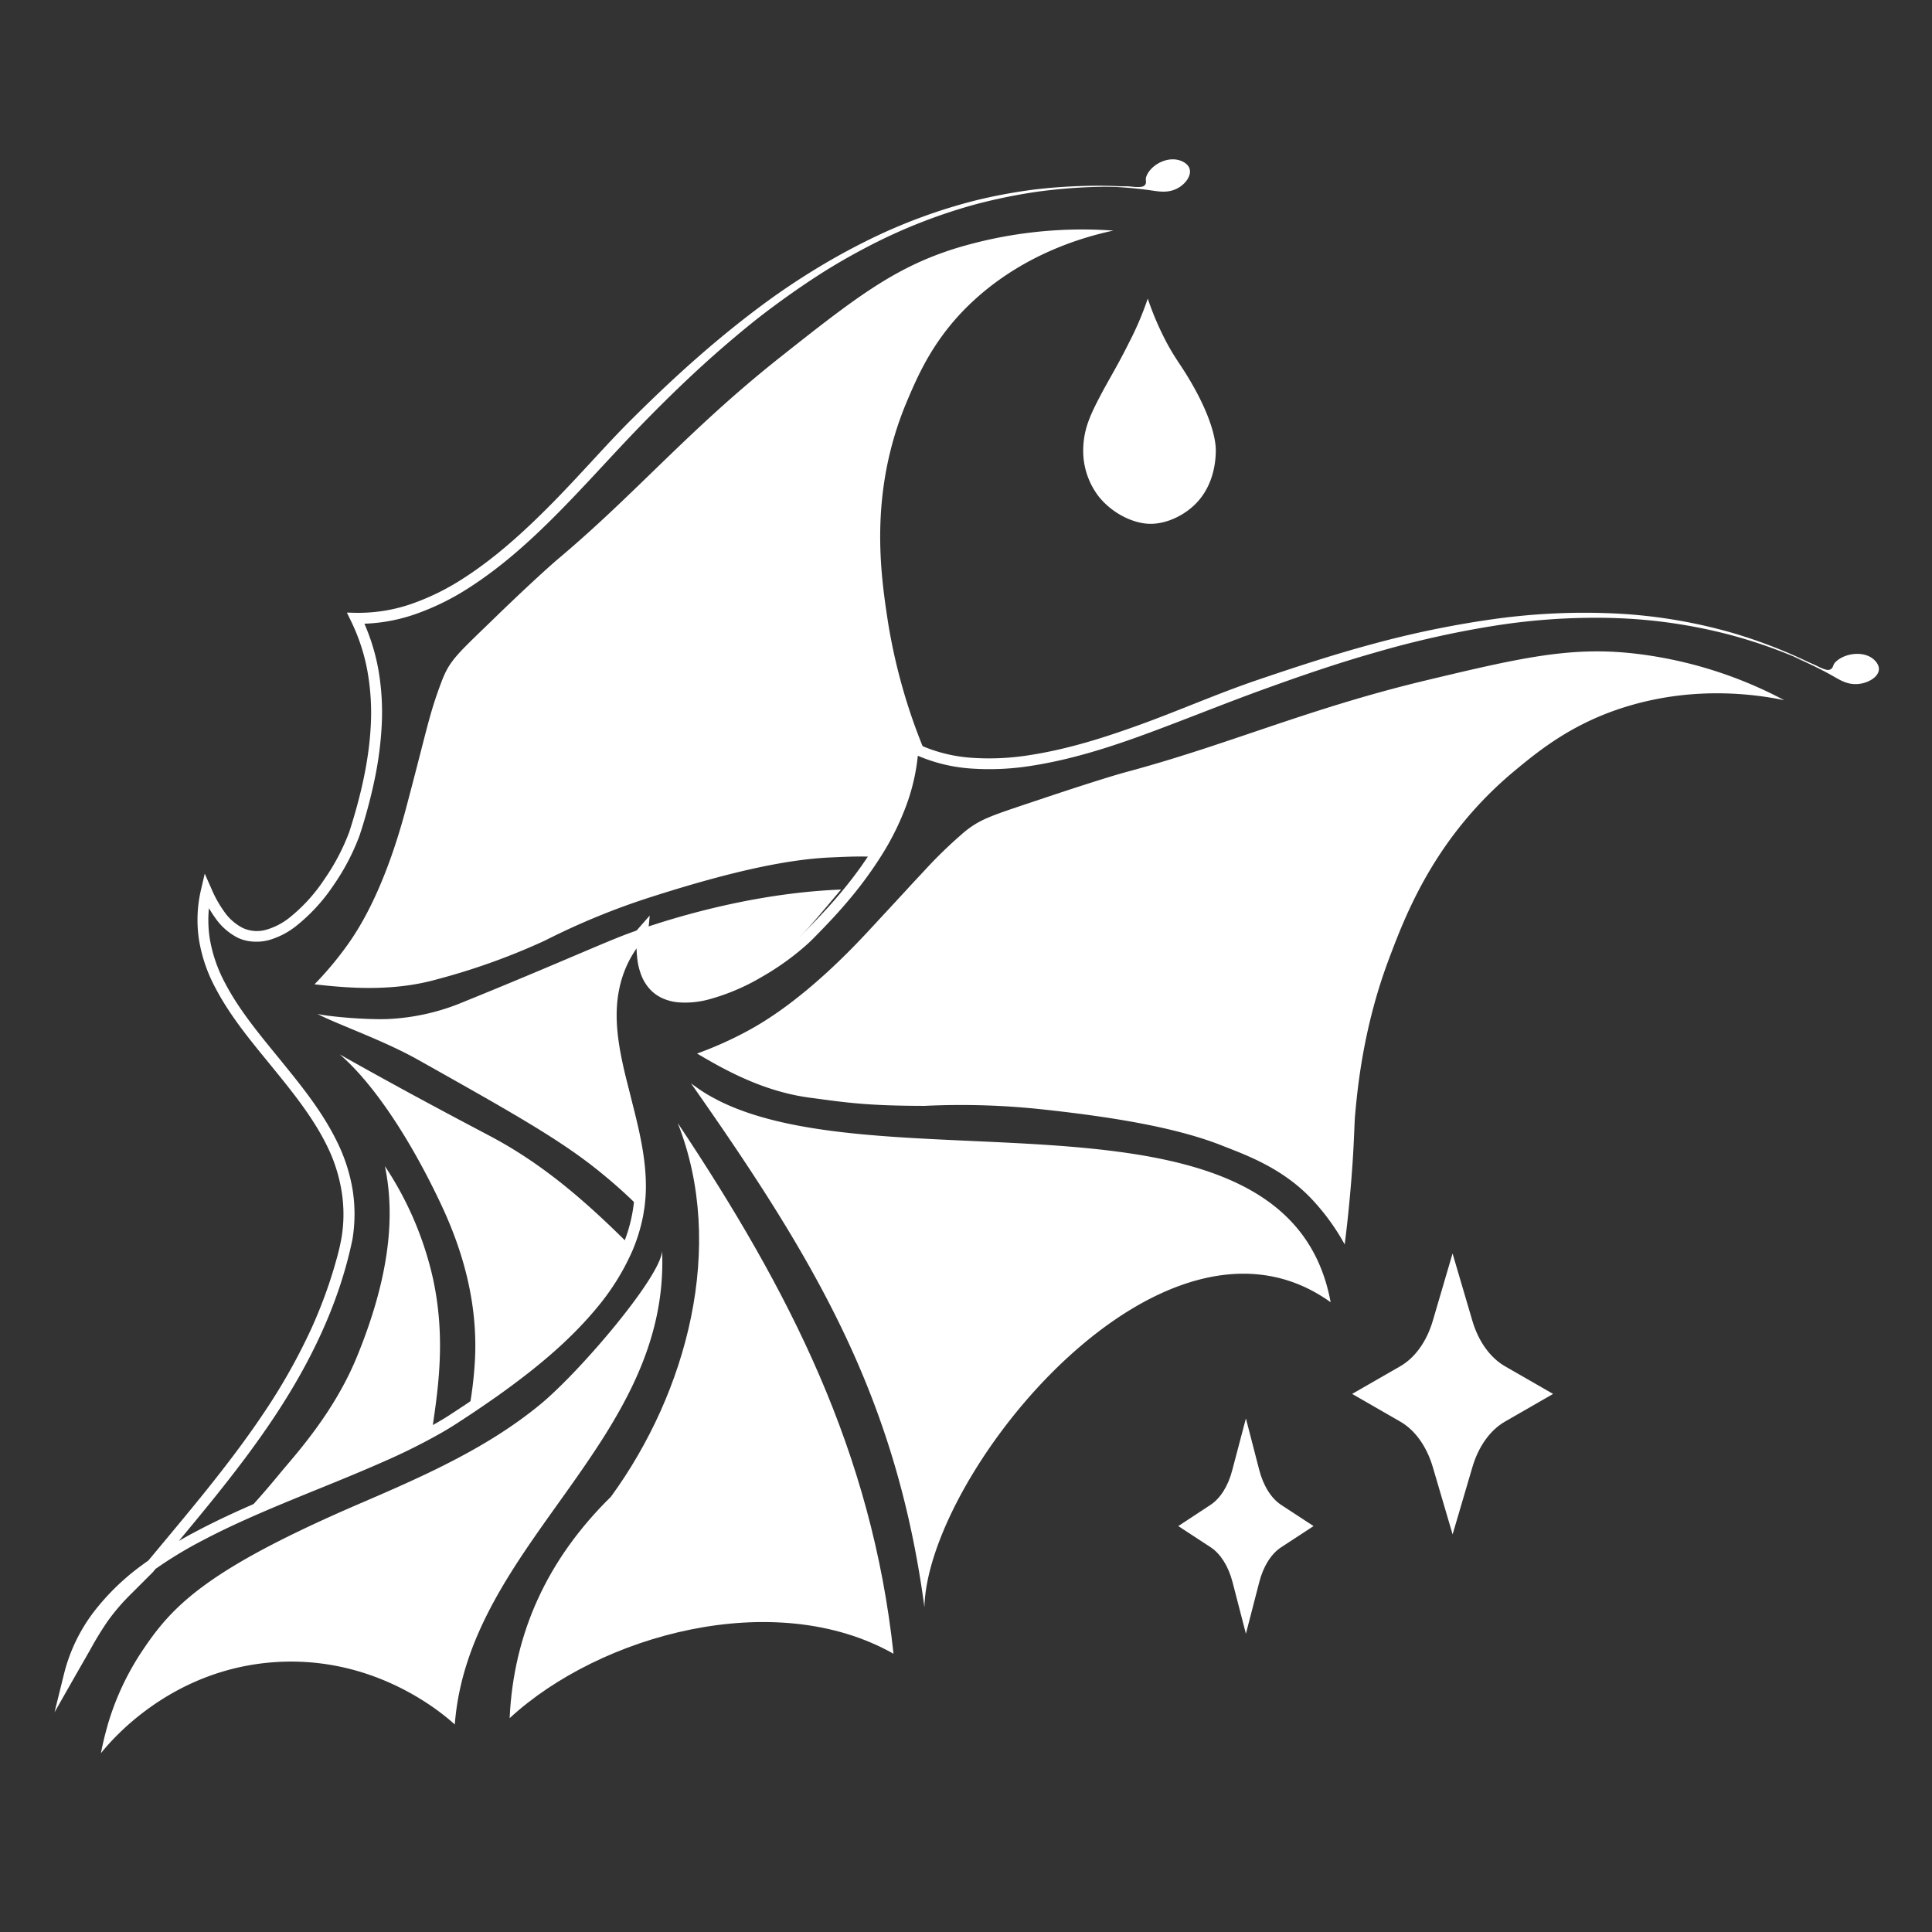 <svg xmlns="http://www.w3.org/2000/svg" viewBox="0 0 708.66 708.66"><rect x="0" y="0" width="708.66" height="708.66" fill="#333333" stroke="none"/><defs><style>.cls-1{fill:#fff;}</style></defs><title>Bloodlust logo feher</title><g id="Réteg_2_másolat_2" data-name="Réteg 2 másolat 2"><g id="Réteg_2_másolat_3" data-name="Réteg 2 másolat 3"><path class="cls-1" d="M421,109.52a113.4,113.4,0,0,1-6.83,16.06c-4.1,8.27-7.22,13.25-10.26,19-4.41,8.33-6.51,13.26-6.59,20.66a27.44,27.44,0,0,0,5.79,17c5,6.18,12.66,9.83,18.76,9.9s13.13-3.23,17.66-8.38,6.36-11.94,6.43-18.36c.05-5.51-2.78-13.93-8-23.28-4.56-8.17-6.47-9.71-10.32-17A108.83,108.83,0,0,1,421,109.52Z"/><path class="cls-1" d="M94.44,554.31l-6.52,2.92c4.63-4.93,9.45-10.32,14.6-16.6,5.36-6.55,19.93-22.12,28.53-43.28,11.34-27.8,14.17-50.32,10.13-69.61a122.92,122.92,0,0,1,17.67,41.39c4.67,21.68,1.93,40-.41,55.78-.05.26-.09.53-.14.8-10.78,6.11-20.44,10.51-27.52,13.75C116.07,546.13,116.34,544.66,94.44,554.31Z"/><path class="cls-1" d="M160.31,438.69c-11.68-24.09-24.57-42.38-35.7-51.94,5.85,3.32,14.73,8.25,25.59,14.18,16.61,9,27.06,14.44,30.53,16.3,19.52,10.48,35.33,24.56,50.85,40.09-7,15.72-22.16,28.57-39.13,42.95a210.85,210.85,0,0,1-20.1,15,140.89,140.89,0,0,0,1.8-15.37C175.92,472.14,165.55,449.49,160.31,438.69Z"/><path class="cls-1" d="M238.07,357c-3.21-5.84-2.26-13.11-2-15.45-4.75,5.37-10.31,13.48-11.86,24-1.5,10.33,1.7,17.76,4.47,27.05,4.38,14.59,7.49,33.48,6.33,45.79-.15,1.45-.36,2.91-.62,4.33a176.85,176.85,0,0,0-13.2-11.93c-14.78-12.25-32.42-22.15-67.74-42-12.87-7.26-29.81-13.08-37-16.87,4.47,1,17.28,2.11,25.37,1.88a80.77,80.77,0,0,0,28.46-6.4C197,356.59,216.46,348,226.38,344c2.54-1.06,40.25-16.08,82.11-17.71-.29.36-.62.72-.91,1.08-11.92,14.08-21.13,26.05-37.66,33.79-7.61,3.53-13.87,5.66-19.16,5.36C246.48,365.18,241.76,363.88,238.07,357Z"/><path class="cls-1" d="M408.38,84.58c-10.72,2.29-31.78,8.25-50.22,24.74-15.07,13.49-21.13,27.57-25.6,38.14-14.09,33.61-9.45,63.72-6.8,81a210.64,210.64,0,0,0,13.79,48,65.66,65.66,0,0,1-6.31-2.75c-.48,8.45-.48,15.82-7.9,29.8a71.74,71.74,0,0,1-6.86,10.7c-5.19-.13-9.73.13-13.27.28-18.45.69-41.7,6.63-66.4,14.53A262.32,262.32,0,0,0,199.89,345a241.82,241.82,0,0,1-39.46,14.18c-16.89,4.81-34,3.1-45.07,1.87a123,123,0,0,0,12.29-14.73c3.7-5.25,13.21-19.44,21.3-49.9s8.34-34,13.1-46.63c3-7.78,5.73-9.88,19.55-23.3,10.22-9.92,19.19-18.16,23.29-21.63,28.62-24.08,47.68-47.2,81.17-73.74,27.68-21.92,42-33,64.39-40A159.42,159.42,0,0,1,408.38,84.58Z"/><path class="cls-1" d="M224.09,549q-35,34.39-37.15,81.22c33.22-30.66,97.3-48.24,140.8-23.62-7.92-74-38.05-133-79.15-194.67C266.41,457.13,252,510.74,224.09,549Z"/><path class="cls-1" d="M488.08,477.66c-61.41-44.1-147.83,62.44-149,111.85C328.69,512,298.93,462.12,253.44,397.35c.55.4,1.1.84,1.66,1.2a53.18,53.18,0,0,0,7.79,4.77l.05.05C325.44,435.59,472.39,392.43,488.08,477.66Z"/><path class="cls-1" d="M654.47,256.83c-10.7-2.2-32.45-5.23-57.12,2.12-20.12,6-32.53,16.11-41.73,23.73C526.33,307,515.55,335.56,509.37,352c-9.29,24.74-11.44,47.14-12.32,57-.24,2.36-.32,8.57-.93,17.63-.86,12.62-2,22.93-2.89,29.82a81.18,81.18,0,0,0-12.18-16.73c-10.94-11.56-24.69-16.29-32.67-19.47-16.84-6.71-40.55-10.6-66.53-13.38a277.61,277.61,0,0,0-42.64-1.24c-18.89,0-27.56-1-38.79-2.55l-3.54-.47c-17.47-2.35-31.85-10.66-41.2-16.17A136.1,136.1,0,0,0,274,378.26c5.93-3.21,21.46-12.05,43.75-35.91,6.48-7,11.27-12.14,15-16.2,3-3.29,5.46-5.86,7.49-8.07a163.6,163.6,0,0,1,12.36-11.93,34,34,0,0,1,4.93-3.73c4.6-2.87,10.17-4.57,24.11-9.25s26.08-8.54,31.51-10c37.52-10.07,66-23,109-33.39,35.62-8.53,53.86-12.71,77.39-10.06A154.83,154.83,0,0,1,654.47,256.83Z"/><path class="cls-1" d="M675.43,249.21a184.5,184.5,0,0,0-40.87-16.35,190.31,190.31,0,0,0-43.49-6.19,237.28,237.28,0,0,0-43.82,3,356.4,356.4,0,0,0-42.89,9.7c-14.1,4-28,8.8-41.81,13.82s-27.39,10.56-41.28,15.69-28.06,9.69-42.86,12a97.12,97.12,0,0,1-22.49,1A60,60,0,0,1,334,276l2.89-1.68a73.73,73.73,0,0,1-4.33,20.75A98.1,98.1,0,0,1,323.2,314a146,146,0,0,1-12.46,16.85q-3.39,4-7,7.78c-1.19,1.27-2.4,2.52-3.61,3.76s-2.42,2.48-3.75,3.71a97.66,97.66,0,0,1-17.12,12.33,78.22,78.22,0,0,1-19.53,8.23,33.29,33.29,0,0,1-10.92,1,18.22,18.22,0,0,1-5.61-1.41,14.17,14.17,0,0,1-4.85-3.45,16.21,16.21,0,0,1-3.08-5,23.84,23.84,0,0,1-1.43-5.45,45.59,45.59,0,0,1-.09-10.82l3.49,1.53a46.91,46.91,0,0,0-6.56,9.5A40.4,40.4,0,0,0,227,363.48c-1.46,7.57-.77,15.48.71,23.24s3.7,15.51,5.6,23.39,3.51,16,3.6,24.28a52.11,52.11,0,0,1-.27,6.24c-.1,1-.19,2.08-.38,3.1s-.3,2.07-.54,3.08A63.06,63.06,0,0,1,232,458.7a87,87,0,0,1-13,20.92c-10.46,12.66-23.24,22.95-36.4,32.34q-5,3.51-10,6.85l-5.08,3.33q-2.58,1.67-5.23,3.2a224.42,224.42,0,0,1-21.78,10.88c-14.8,6.56-29.88,12.23-44.6,18.6-7.36,3.18-14.63,6.53-21.69,10.26A150.72,150.72,0,0,0,54,577.67a82.51,82.51,0,0,0-16.74,16.48,58.54,58.54,0,0,0-10,21l-3.68-1.47,6.13-10.71a121.92,121.92,0,0,1,6.54-10.65,81.33,81.33,0,0,1,8.16-9.64l8.74-8.73-.12.14c15.19-18.33,30.72-36.36,43.85-56a219.47,219.47,0,0,0,17.34-30.8,176.29,176.29,0,0,0,6.47-16.41c.93-2.79,1.8-5.6,2.59-8.43a85.14,85.14,0,0,0,2-8.48,52.6,52.6,0,0,0,0-17.12A58.66,58.66,0,0,0,120,420.4c-5.11-10.44-12.57-19.68-20.06-28.88s-15.34-18.43-21-29.3A56.42,56.42,0,0,1,73,344.78a48.56,48.56,0,0,1,.74-18.49l1.36-5.84,2.43,5.5a43.36,43.36,0,0,0,4.7,8.42,18.63,18.63,0,0,0,6.8,6,12.4,12.4,0,0,0,8.54.68,24.53,24.53,0,0,0,8.29-4.2A61.06,61.06,0,0,0,119,322.49a78.35,78.35,0,0,0,9.14-17.42c4.05-12.62,7.2-25.8,7.86-39a86.6,86.6,0,0,0-1.19-19.71,70.77,70.77,0,0,0-6.11-18.66l-1.46-3,3.3.08A59.59,59.59,0,0,0,151,221.49a88.5,88.5,0,0,0,18.85-9.28c11.9-7.63,22.47-17.3,32.5-27.44,5-5.07,9.88-10.33,14.75-15.6s9.74-10.58,14.88-15.65c10.21-10.16,20.75-20,31.84-29.23,5.55-4.61,11.21-9.07,17-13.32s11.82-8.28,18-12.07,12.46-7.27,18.92-10.48a198.83,198.83,0,0,1,40.5-15,196.16,196.16,0,0,1,21.23-3.91A201.08,201.08,0,0,1,401,68.14c7.19-.08,14.37.32,21.52.94-7.17-.47-14.34-.72-21.51-.49a196.51,196.51,0,0,0-21.41,1.86,203.51,203.51,0,0,0-21,4.29,198.69,198.69,0,0,0-20.37,6.68,196.68,196.68,0,0,0-19.52,8.84c-6.34,3.29-12.55,6.84-18.55,10.71s-11.87,8-17.58,12.26-11.23,8.84-16.66,13.5c-10.83,9.33-21.12,19.29-31.08,29.56s-19.44,21-29.6,31.3-20.89,20.1-33.2,28a92.54,92.54,0,0,1-19.71,9.69,63.38,63.38,0,0,1-21.84,3.53l1.85-2.89a75,75,0,0,1,6.45,19.71A90.86,90.86,0,0,1,140,266.25a129.77,129.77,0,0,1-2.74,20.36q-1.06,5-2.41,9.95c-.44,1.65-.91,3.28-1.39,4.91s-1,3.25-1.55,4.93a81.69,81.69,0,0,1-9.61,18.36A65.24,65.24,0,0,1,108.19,340a28.82,28.82,0,0,1-9.68,4.86,17.86,17.86,0,0,1-5.66.52A15.33,15.33,0,0,1,87.28,344,22.45,22.45,0,0,1,79,336.76a47.16,47.16,0,0,1-5.17-9.22l3.79-.34a44.7,44.7,0,0,0-.69,17,53,53,0,0,0,5.53,16.21C87.8,370.68,95.49,379.77,103,389s15.16,18.65,20.56,29.65a63.23,63.23,0,0,1,5.73,17.46,56.92,56.92,0,0,1,0,18.42c-4.91,23.87-15.71,45.77-29,65.69S71.29,558.3,56.13,576.6l-.06.07-.07.07-8.7,8.69a75.66,75.66,0,0,0-7.76,9.16,116.37,116.37,0,0,0-6.34,10.34l-6.12,10.69L20,628.07l3.44-13.92A62.56,62.56,0,0,1,34,591.77a86.34,86.34,0,0,1,17.55-17.29,154,154,0,0,1,20.74-12.94c7.19-3.8,14.55-7.19,22-10.4,14.83-6.42,29.91-12.09,44.56-18.58a222.31,222.31,0,0,0,21.4-10.69c1.72-1,3.41-2,5.07-3.1l5-3.29q5-3.33,9.91-6.79c13-9.26,25.53-19.4,35.62-31.61a83,83,0,0,0,12.43-19.95,56.52,56.52,0,0,0,4.58-22.7c-.08-7.81-1.61-15.62-3.48-23.38s-4.11-15.55-5.64-23.58-2.31-16.44-.71-24.75a43.94,43.94,0,0,1,4.09-11.92,50.81,50.81,0,0,1,7.12-10.32l4.08-4.65-.59,6.17a41.39,41.39,0,0,0,.07,9.83,15.48,15.48,0,0,0,3.5,8.31,11.85,11.85,0,0,0,7.9,3.58,29.19,29.19,0,0,0,9.58-.94A74.4,74.4,0,0,0,277.29,355a93.44,93.44,0,0,0,16.4-11.8c9.71-9.48,18.91-19.82,26.12-31.29a94,94,0,0,0,9-18.13,69.7,69.7,0,0,0,4.1-19.62l.17-3,2.72,1.36a56.25,56.25,0,0,0,20.49,5.43,93.32,93.32,0,0,0,21.55-1c14.35-2.22,28.34-6.73,42.09-11.78s27.3-11,41.29-15.75,28-9.36,42.29-13.2a358.83,358.83,0,0,1,43.41-9,240,240,0,0,1,44.26-2.25,188.69,188.69,0,0,1,43.67,7A185.38,185.38,0,0,1,675.43,249.21Z"/><path class="cls-1" d="M431,69.5c-3.46,1.43-6.69.59-10.27.13a147.6,147.6,0,0,0-15.3-1.2c2.61,0,5.23-.05,7.85-.05,1,0,5.2.6,6.28-.16,1.4-1,.39-2,.87-3.36,1.52-4.39,8.08-8,13.16-5.7C439.36,61.84,435.47,67.71,431,69.5Z"/><path class="cls-1" d="M680.82,250.93c-3.81.08-6.41-1.83-9.49-3.52a140.67,140.67,0,0,0-13.55-6.51c2.42.91,4.84,1.8,7.25,2.73,1,.37,4.51,2.4,5.85,2.08,1.72-.42,1.23-1.67,2.29-2.77,3.35-3.49,11-4.5,14.62-.57C692,246.88,685.78,250.89,680.82,250.93Z"/><path class="cls-1" d="M166.82,632.54c-4.23-3.84-29.14-25.52-66.37-22.84-38.17,2.76-59.93,29-63.43,33.38.56-2.92,1.32-6.26,2.37-9.91a.12.12,0,0,0,0-.08A98.9,98.9,0,0,1,51.74,606.2c11.25-17,23.35-30.3,81.4-55.19,23.25-10,46.09-20.22,65.18-36,14.66-12.11,44.39-47.13,44.53-56.29C245.94,528.87,171.88,566.17,166.82,632.54Z"/><path class="cls-1" d="M532.8,459.77l7.27,24.71C542.29,492,546.58,498,552,501.13l17.68,10.16L552,521.46c-5.4,3.11-9.69,9.1-11.91,16.65l-7.27,24.71-7.27-24.71c-2.22-7.55-6.51-13.54-11.91-16.65l-17.68-10.17,17.68-10.16c5.4-3.11,9.69-9.1,11.91-16.65Z"/><path class="cls-1" d="M457,520.28l4.9,18.94c1.5,5.78,4.39,10.38,8,12.76l11.91,7.79-11.91,7.79c-3.64,2.38-6.53,7-8,12.76L457,599.26l-4.9-18.94c-1.5-5.78-4.39-10.38-8-12.76l-11.91-7.79L444,552c3.64-2.38,6.53-7,8-12.76Z"/></g></g></svg>